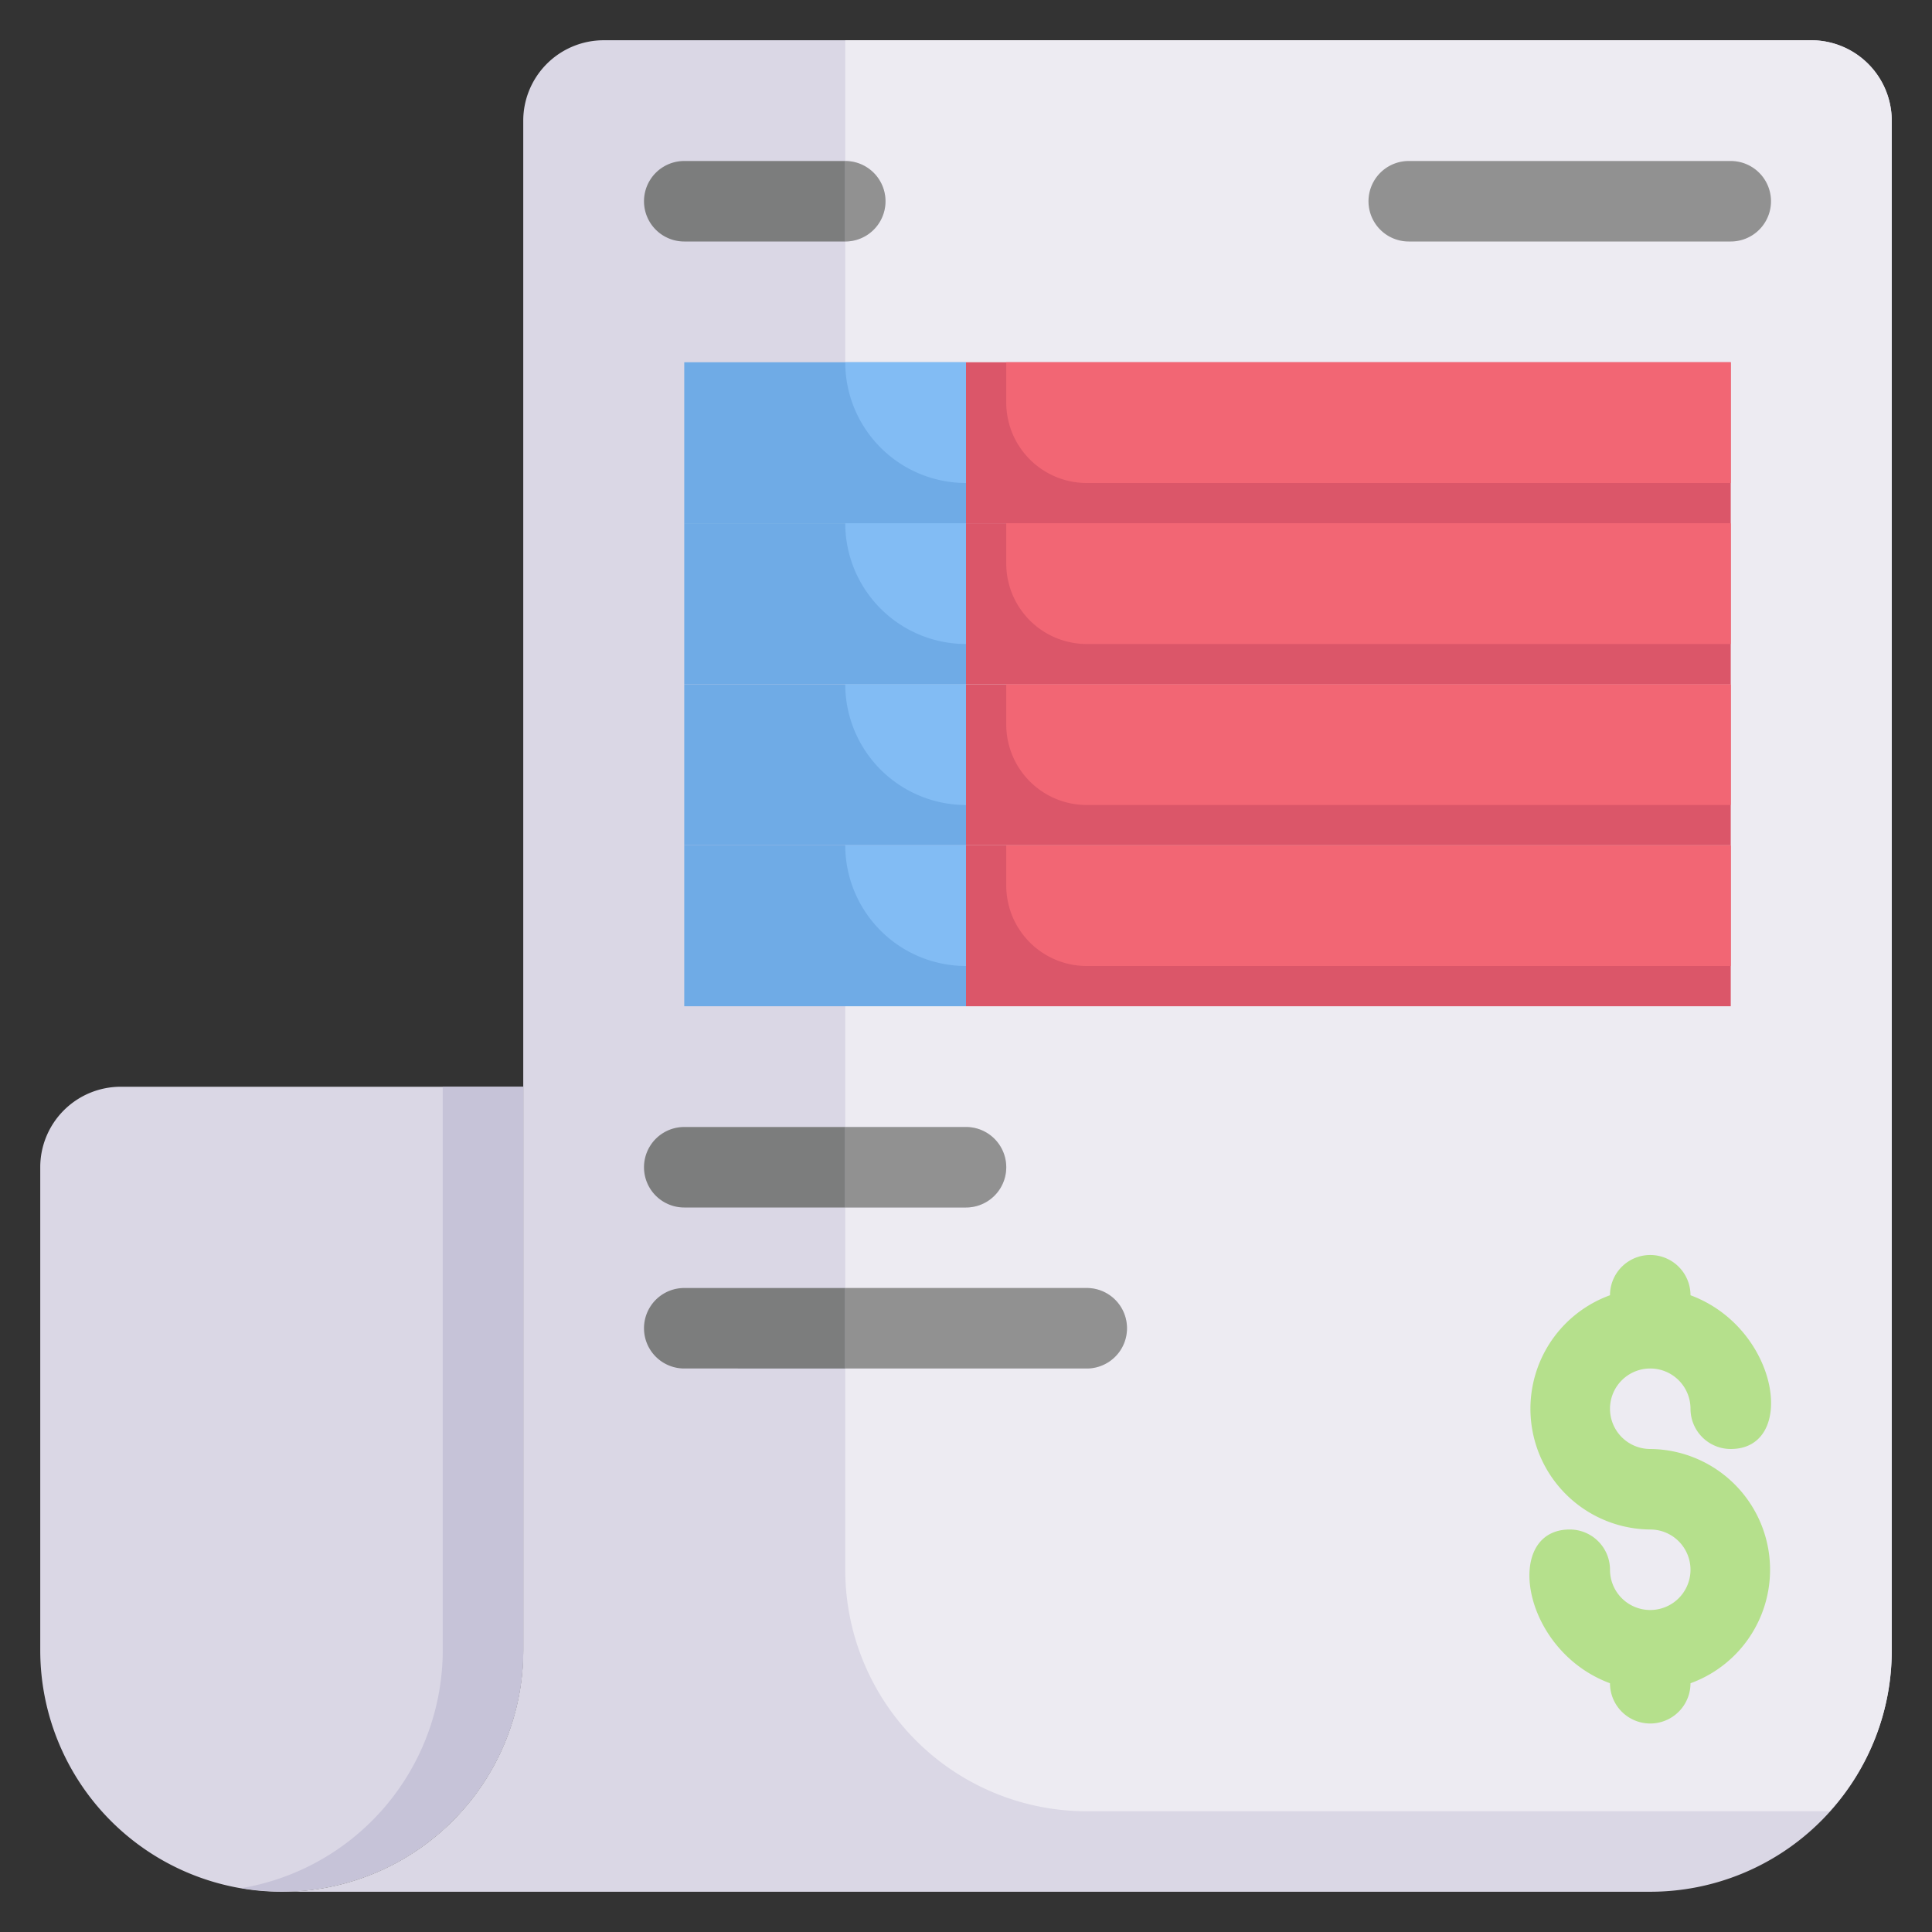<svg xmlns="http://www.w3.org/2000/svg" viewBox="0 0 48 48"><rect x="0" y="0" width="48" height="48" fill="#333333" stroke="none"/><defs><style>.cls-1{fill:#dad7e5;}.cls-2{fill:#edebf2;}.cls-3{fill:#c6c3d8;}.cls-4{fill:#db5669;}.cls-5{fill:#f26674;}.cls-6{fill:#6fabe6;}.cls-7{fill:#82bcf4;}.cls-8{fill:#919191;}.cls-9{fill:#7c7d7d;}.cls-10{fill:#b5e08c;}</style></defs><title>Invoice</title><g id="Invoice"><path class="cls-1" d="M47,3V41a6,6,0,0,1-6,6H7a6,6,0,0,0,6-6V3a2,2,0,0,1,2-2H45A2,2,0,0,1,47,3Z"/><path class="cls-2" d="M47,3V41a5.93,5.93,0,0,1-1.54,4H27a6,6,0,0,1-6-6V34h6a1,1,0,0,0,0-2H21V30h3a1,1,0,0,0,0-2H21V6a1,1,0,0,0,0-2V1H45A2,2,0,0,1,47,3Z"/><path class="cls-1" d="M13,27V41A6,6,0,0,1,1,41V29a2,2,0,0,1,2-2Z"/><path class="cls-3" d="M11,27V41a6,6,0,0,1-5,5.91A6,6,0,0,0,13,41V27Z"/><rect class="cls-4" x="24" y="9" width="19" height="4"/><path class="cls-5" d="M43,9v3H27a2,2,0,0,1-2-2V9Z"/><rect class="cls-6" x="17" y="9" width="7" height="4"/><path class="cls-7" d="M24,9v3a3,3,0,0,1-3-3Z"/><rect class="cls-4" x="24" y="13" width="19" height="4"/><rect class="cls-6" x="17" y="13" width="7" height="4"/><rect class="cls-4" x="24" y="17" width="19" height="4"/><rect class="cls-6" x="17" y="17" width="7" height="4"/><rect class="cls-4" x="24" y="21" width="19" height="4"/><rect class="cls-6" x="17" y="21" width="7" height="4"/><path class="cls-8" d="M21,6V4A1,1,0,0,1,21,6Z"/><path class="cls-9" d="M21,4V6H17a1,1,0,0,1,0-2Z"/><path class="cls-8" d="M43,6H35a1,1,0,0,1,0-2h8A1,1,0,0,1,43,6Z"/><path class="cls-8" d="M24,30H21V28h3A1,1,0,0,1,24,30Z"/><path class="cls-9" d="M21,28v2H17a1,1,0,0,1,0-2Z"/><path class="cls-8" d="M27,34H21V32h6A1,1,0,0,1,27,34Z"/><path class="cls-9" d="M21,32v2H17a1,1,0,0,1,0-2Z"/><path class="cls-10" d="M41,36a1,1,0,1,1,1-1,1,1,0,0,0,1,1c1.66,0,1.21-3-1-3.82a1,1,0,1,0-2,0A3,3,0,0,0,41,38a1,1,0,1,1-1,1,1,1,0,0,0-1-1c-1.66,0-1.21,3,1,3.82a1,1,0,1,0,2,0A3,3,0,0,0,41,36Z"/><path class="cls-5" d="M43,13v3H27a2,2,0,0,1-2-2V13Z"/><path class="cls-5" d="M43,17v3H27a2,2,0,0,1-2-2V17Z"/><path class="cls-5" d="M43,21v3H27a2,2,0,0,1-2-2V21Z"/><path class="cls-7" d="M24,13v3a3,3,0,0,1-3-3Z"/><path class="cls-7" d="M24,17v3a3,3,0,0,1-3-3Z"/><path class="cls-7" d="M24,21v3a3,3,0,0,1-3-3Z"/></g></svg>